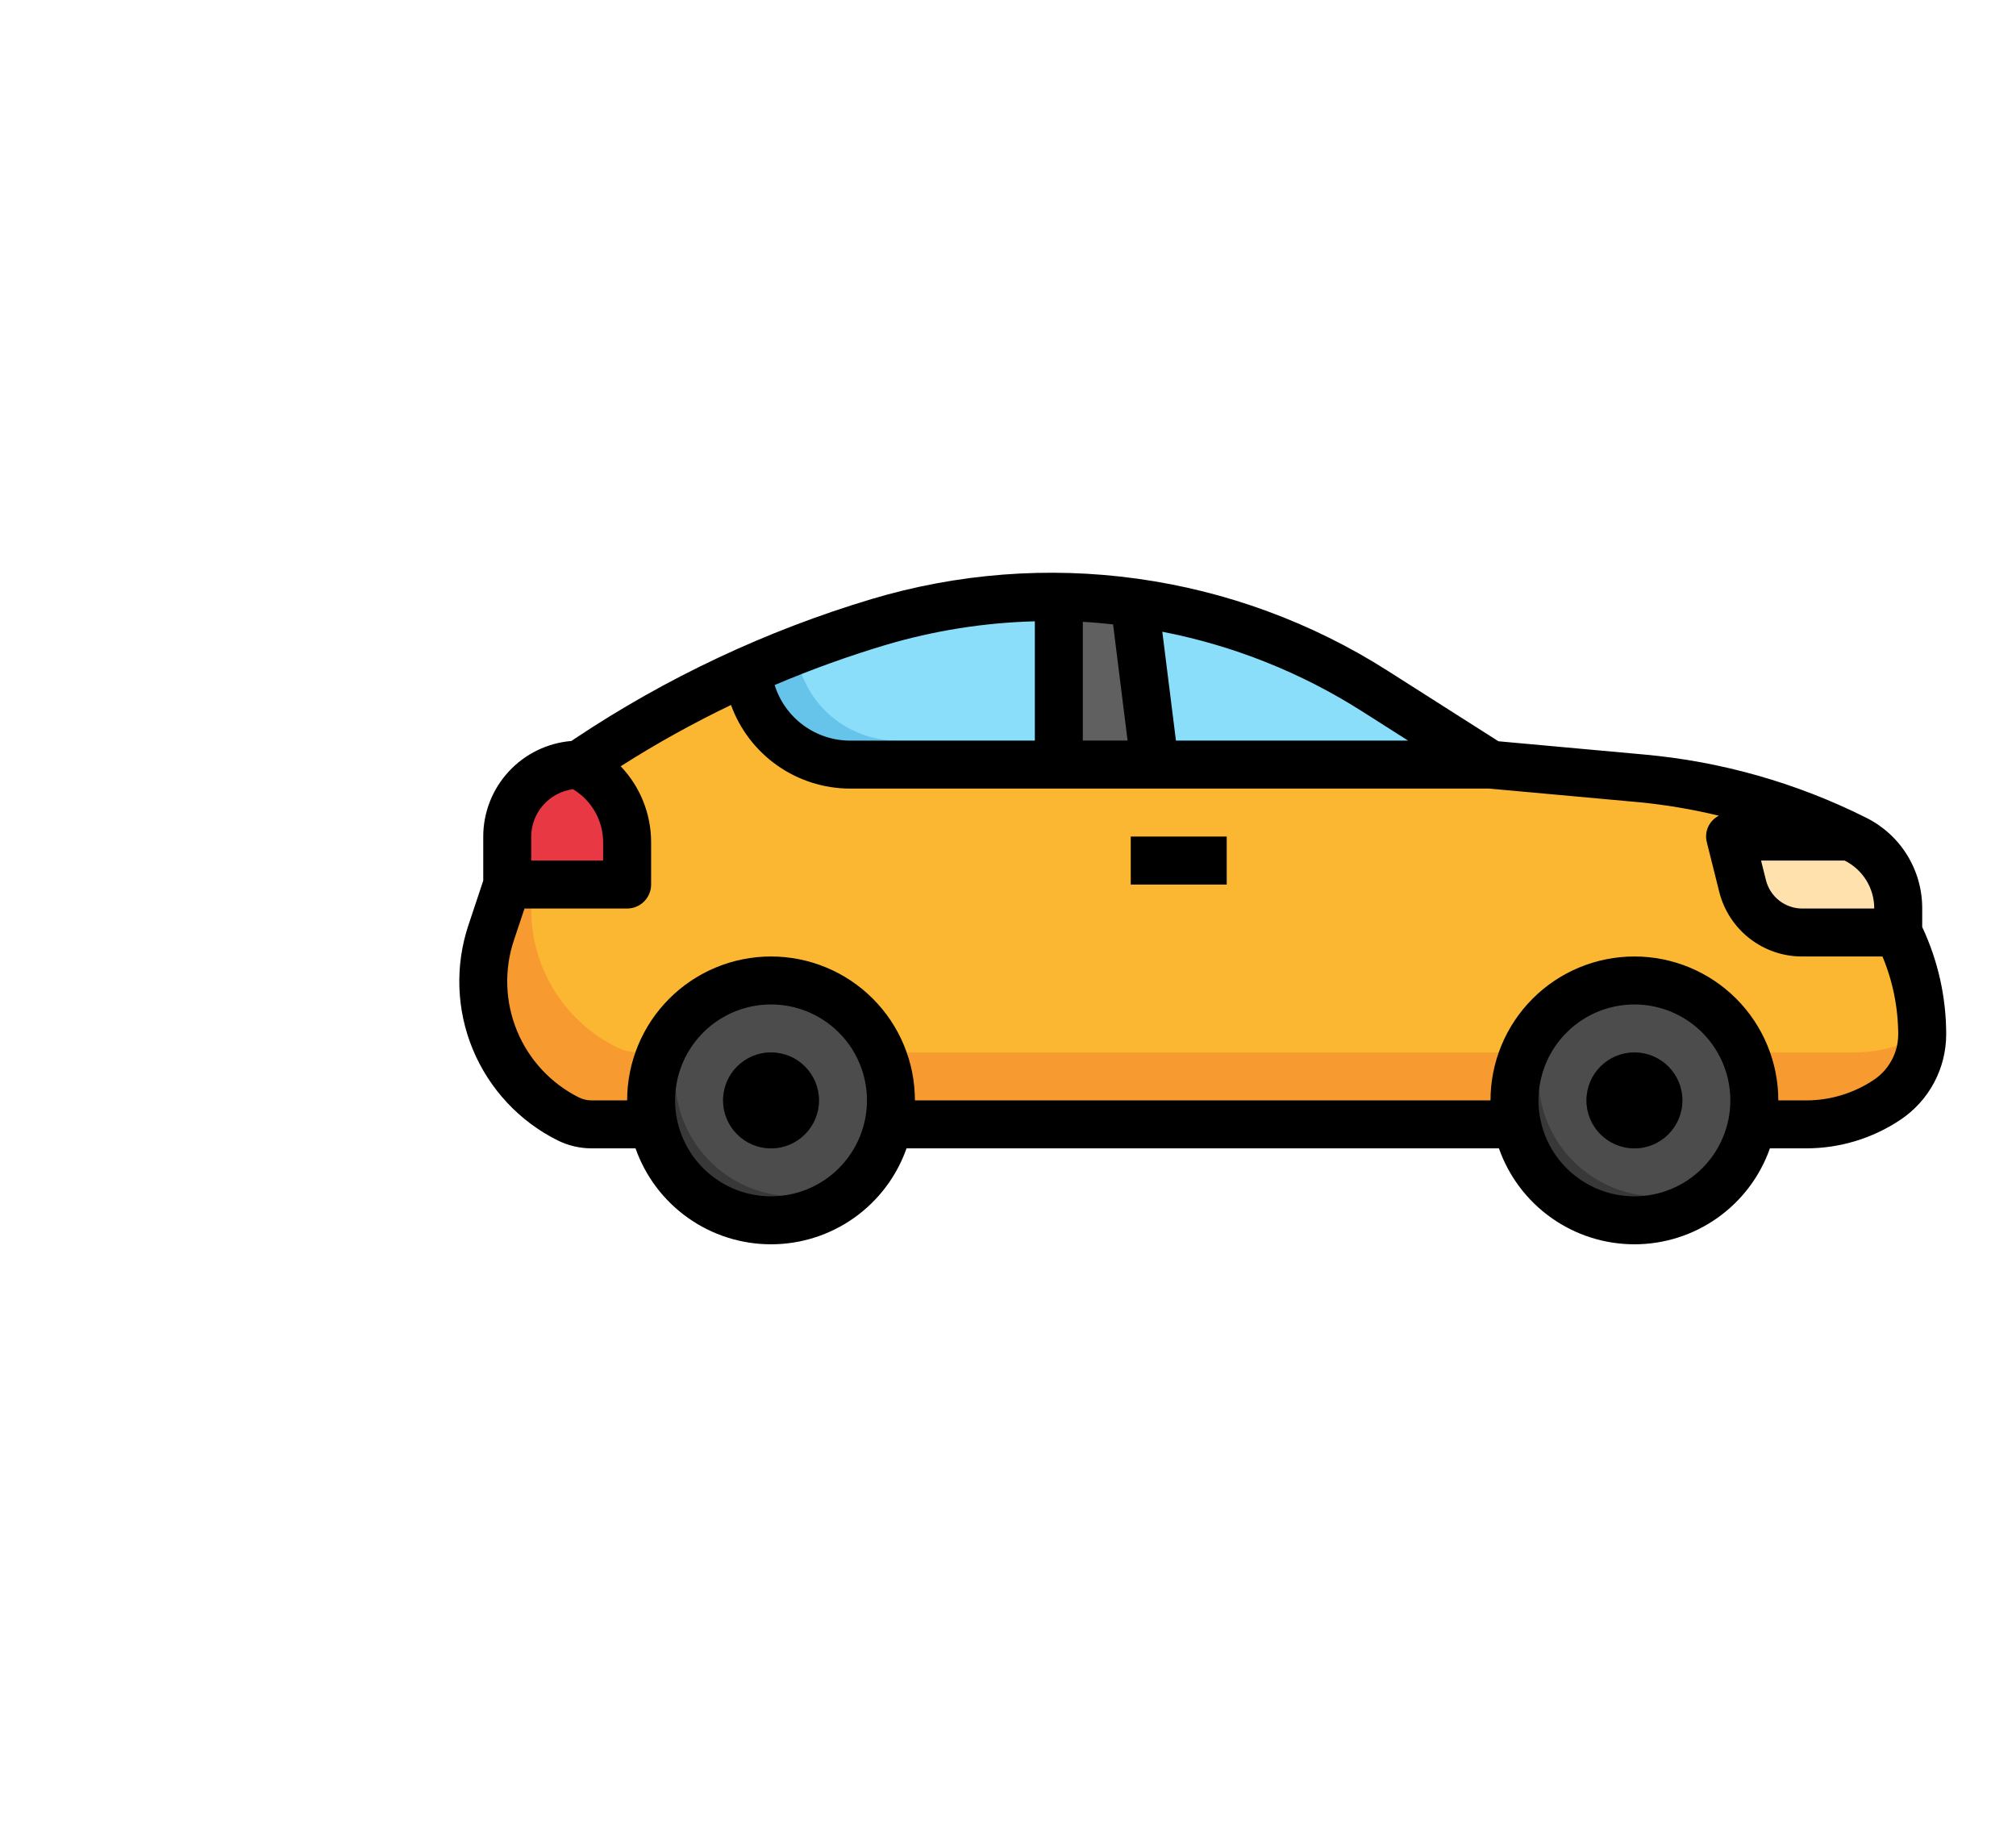 <svg width="88" height="80" viewBox="0 0 88 80" fill="none" xmlns="http://www.w3.org/2000/svg">
<path d="M78.837 49.079C80.094 49.079 81.324 48.707 82.369 48.009C82.842 47.693 83.229 47.267 83.497 46.766C83.765 46.265 83.906 45.706 83.906 45.138C83.906 43.599 83.548 42.08 82.859 40.704V39.657C82.859 39.028 82.684 38.411 82.353 37.876C82.022 37.341 81.549 36.908 80.987 36.627C78.073 35.17 74.913 34.271 71.669 33.976L65.062 33.376L60.006 30.158C55.788 27.473 50.891 26.047 45.89 26.047C43.331 26.048 40.786 26.421 38.335 27.156C33.845 28.503 29.58 30.51 25.679 33.11L25.281 33.376C24.448 33.376 23.649 33.706 23.061 34.295C22.471 34.884 22.141 35.683 22.141 36.516V38.61L21.438 40.718C21.21 41.402 21.094 42.118 21.094 42.839C21.094 44.085 21.441 45.306 22.096 46.366C22.75 47.425 23.688 48.282 24.802 48.839C25.117 48.997 25.465 49.079 25.817 49.079H78.837Z" fill="#F79B31"/>
<path d="M82.859 39.657C82.859 39.028 82.684 38.411 82.353 37.876C82.023 37.341 81.549 36.909 80.987 36.627C78.074 35.17 74.913 34.271 71.669 33.977L65.063 33.376L60.006 30.159C56.821 28.132 53.237 26.815 49.498 26.297C45.759 25.779 41.952 26.072 38.336 27.156C33.846 28.504 29.58 30.51 25.679 33.11L25.281 33.376C24.924 33.379 24.57 33.444 24.235 33.568V35.469L23.532 37.578C23.021 39.11 23.08 40.774 23.698 42.266C24.316 43.758 25.451 44.977 26.896 45.699C27.211 45.856 27.559 45.938 27.911 45.938H80.931C81.967 45.934 82.987 45.676 83.9 45.187C83.9 45.171 83.906 45.155 83.906 45.138C83.906 43.599 83.548 42.081 82.859 40.704V39.657Z" fill="#FCB732"/>
<path d="M34.615 32.619C35.354 33.112 36.222 33.375 37.111 33.376H65.062L60.006 30.159C56.821 28.132 53.237 26.815 49.498 26.297C45.758 25.779 41.951 26.072 38.335 27.156C36.39 27.743 34.483 28.454 32.629 29.286C32.69 29.954 32.901 30.6 33.244 31.177C33.588 31.754 34.056 32.246 34.615 32.619Z" fill="#66C3E9"/>
<path d="M63.418 32.329L60.006 30.159C56.821 28.132 53.237 26.815 49.498 26.297C45.759 25.779 41.952 26.072 38.336 27.156C37.117 27.522 35.928 27.956 34.742 28.42C34.88 29.501 35.407 30.495 36.226 31.215C37.045 31.934 38.098 32.331 39.188 32.329H63.418Z" fill="#8ADEF9"/>
<path d="M49.359 36.516H53.547V38.61H49.359V36.516Z" fill="#F79B31"/>
<path d="M27.375 36.763C27.375 36.06 27.179 35.37 26.809 34.772C26.439 34.174 25.91 33.69 25.281 33.376C24.448 33.376 23.649 33.706 23.061 34.295C22.471 34.884 22.141 35.683 22.141 36.516V38.61H27.375V36.763Z" fill="#E73844"/>
<path d="M76.069 38.673C76.215 39.253 76.55 39.768 77.022 40.136C77.493 40.504 78.074 40.703 78.672 40.704H82.859V39.657C82.859 39.028 82.684 38.411 82.353 37.876C82.022 37.341 81.549 36.908 80.987 36.627C80.905 36.586 80.819 36.556 80.737 36.516H75.531L76.069 38.673Z" fill="#FFE1AE"/>
<path d="M71.344 53.266C74.235 53.266 76.578 50.923 76.578 48.032C76.578 45.141 74.235 42.797 71.344 42.797C68.453 42.797 66.109 45.141 66.109 48.032C66.109 50.923 68.453 53.266 71.344 53.266Z" fill="#383838"/>
<path d="M71.344 42.797C70.213 42.801 69.115 43.173 68.216 43.857C67.454 44.86 67.082 46.106 67.168 47.362C67.254 48.619 67.792 49.802 68.682 50.693C69.573 51.584 70.756 52.122 72.013 52.208C73.27 52.293 74.515 51.921 75.519 51.16C76.106 50.385 76.465 49.462 76.556 48.493C76.646 47.526 76.464 46.551 76.029 45.681C75.595 44.812 74.926 44.081 74.098 43.571C73.27 43.061 72.316 42.793 71.344 42.797Z" fill="#4C4C4C"/>
<path d="M71.344 50.126C72.5 50.126 73.438 49.188 73.438 48.032C73.438 46.875 72.5 45.938 71.344 45.938C70.187 45.938 69.25 46.875 69.25 48.032C69.25 49.188 70.187 50.126 71.344 50.126Z" fill="#383838"/>
<path d="M33.656 53.266C36.547 53.266 38.891 50.923 38.891 48.032C38.891 45.141 36.547 42.797 33.656 42.797C30.765 42.797 28.422 45.141 28.422 48.032C28.422 50.923 30.765 53.266 33.656 53.266Z" fill="#383838"/>
<path d="M33.656 42.797C32.526 42.801 31.428 43.173 30.528 43.857C29.767 44.86 29.395 46.106 29.48 47.362C29.566 48.619 30.104 49.802 30.995 50.693C31.886 51.584 33.069 52.122 34.325 52.208C35.582 52.293 36.828 51.921 37.831 51.16C38.419 50.385 38.778 49.462 38.868 48.493C38.958 47.526 38.776 46.551 38.342 45.681C37.907 44.812 37.239 44.081 36.41 43.571C35.583 43.061 34.629 42.793 33.656 42.797Z" fill="#4C4C4C"/>
<path d="M33.656 50.126C34.813 50.126 35.75 49.188 35.75 48.032C35.75 46.875 34.813 45.938 33.656 45.938C32.5 45.938 31.562 46.875 31.562 48.032C31.562 49.188 32.5 50.126 33.656 50.126Z" fill="#383838"/>
<path d="M46.219 26.059V33.375H50.406L49.522 26.302C48.427 26.151 47.324 26.07 46.219 26.059Z" fill="#4C4C4C"/>
<path d="M49.522 26.302C48.427 26.151 47.324 26.07 46.219 26.059V32.317H50.274L49.522 26.302Z" fill="#606060"/>
<path d="M83.906 39.657C83.909 38.832 83.681 38.024 83.248 37.323C82.814 36.621 82.193 36.056 81.454 35.69C78.425 34.172 75.137 33.237 71.762 32.934L65.408 32.356L60.567 29.275C57.255 27.167 53.529 25.798 49.641 25.259C45.753 24.72 41.794 25.025 38.034 26.152C33.444 27.529 29.085 29.58 25.098 32.238L24.944 32.343C23.896 32.429 22.918 32.906 22.205 33.679C21.492 34.452 21.095 35.464 21.094 36.516V38.44L20.445 40.389C19.856 42.161 19.925 44.085 20.64 45.809C21.356 47.533 22.669 48.942 24.339 49.776C24.798 50.005 25.304 50.124 25.817 50.125H27.741C28.172 51.35 28.973 52.41 30.032 53.16C31.092 53.911 32.358 54.313 33.656 54.313C34.954 54.313 36.22 53.911 37.28 53.16C38.339 52.41 39.14 51.35 39.571 50.125H65.429C65.86 51.35 66.66 52.41 67.72 53.16C68.779 53.911 70.046 54.313 71.344 54.313C72.642 54.313 73.908 53.911 74.967 53.16C76.027 52.41 76.827 51.35 77.258 50.125H78.837C80.301 50.127 81.733 49.694 82.95 48.881C83.567 48.47 84.073 47.914 84.422 47.261C84.771 46.608 84.954 45.879 84.953 45.138C84.951 43.522 84.594 41.926 83.906 40.464V39.657ZM81.812 39.657H78.672C78.307 39.657 77.952 39.535 77.664 39.31C77.377 39.086 77.173 38.771 77.085 38.417L76.871 37.563H80.518C80.908 37.756 81.236 38.055 81.465 38.425C81.693 38.795 81.814 39.221 81.812 39.657ZM61.467 32.328H51.331L50.736 27.575C53.83 28.175 56.784 29.351 59.445 31.042L61.467 32.328ZM47.266 27.143C47.707 27.167 48.147 27.207 48.587 27.254L49.22 32.328H47.266V27.143ZM38.635 28.159C40.759 27.527 42.957 27.178 45.172 27.12V32.328H37.111C36.374 32.328 35.657 32.092 35.064 31.655C34.471 31.219 34.033 30.604 33.814 29.901C35.388 29.232 36.997 28.65 38.635 28.159ZM25.013 34.449C25.413 34.689 25.744 35.028 25.974 35.434C26.204 35.839 26.326 36.297 26.328 36.763V37.563H23.187V36.516C23.19 36.009 23.376 35.52 23.712 35.14C24.048 34.76 24.51 34.514 25.013 34.449ZM33.656 52.219C32.828 52.219 32.018 51.974 31.33 51.513C30.641 51.053 30.104 50.399 29.787 49.634C29.47 48.869 29.387 48.027 29.549 47.215C29.711 46.402 30.11 45.656 30.695 45.071C31.281 44.485 32.027 44.086 32.839 43.925C33.651 43.763 34.493 43.846 35.259 44.163C36.024 44.48 36.678 45.017 37.138 45.705C37.598 46.394 37.844 47.203 37.844 48.032C37.844 49.142 37.402 50.207 36.617 50.993C35.832 51.778 34.767 52.219 33.656 52.219ZM71.344 52.219C70.515 52.219 69.706 51.974 69.017 51.513C68.329 51.053 67.792 50.399 67.475 49.634C67.158 48.869 67.075 48.027 67.237 47.215C67.398 46.402 67.797 45.656 68.383 45.071C68.968 44.485 69.714 44.086 70.527 43.925C71.339 43.763 72.181 43.846 72.946 44.163C73.711 44.48 74.365 45.017 74.825 45.705C75.285 46.394 75.531 47.203 75.531 48.032C75.531 49.142 75.09 50.207 74.305 50.993C73.519 51.778 72.454 52.219 71.344 52.219ZM81.789 47.138C80.916 47.721 79.888 48.033 78.837 48.032H77.625C77.625 46.366 76.963 44.768 75.785 43.59C74.607 42.412 73.01 41.75 71.344 41.75C69.678 41.75 68.08 42.412 66.902 43.59C65.724 44.768 65.062 46.366 65.062 48.032H39.937C39.937 46.366 39.276 44.768 38.098 43.59C36.92 42.412 35.322 41.75 33.656 41.75C31.99 41.75 30.393 42.412 29.215 43.59C28.037 44.768 27.375 46.366 27.375 48.032H25.817C25.627 48.031 25.44 47.987 25.27 47.903C24.051 47.293 23.093 46.264 22.572 45.005C22.05 43.746 22 42.342 22.43 41.049L22.895 39.657H27.375C27.652 39.657 27.919 39.546 28.115 39.35C28.311 39.154 28.422 38.887 28.422 38.61V36.763C28.422 35.528 27.946 34.34 27.093 33.447C28.644 32.46 30.252 31.567 31.909 30.772C32.296 31.841 33.004 32.764 33.934 33.417C34.865 34.07 35.974 34.421 37.111 34.422H65.012L71.575 35.019C72.739 35.134 73.893 35.33 75.03 35.605C74.822 35.71 74.657 35.883 74.561 36.095C74.466 36.307 74.447 36.545 74.506 36.77L75.046 38.927C75.248 39.735 75.715 40.452 76.372 40.964C77.029 41.476 77.839 41.753 78.672 41.75H82.171C82.62 42.824 82.853 43.975 82.859 45.138C82.86 45.534 82.763 45.923 82.576 46.272C82.389 46.621 82.119 46.919 81.789 47.138Z" fill="black"/>
<path d="M49.359 36.516H53.547V38.61H49.359V36.516Z" fill="black"/>
<path d="M71.344 50.126C72.5 50.126 73.438 49.188 73.438 48.032C73.438 46.875 72.5 45.938 71.344 45.938C70.187 45.938 69.25 46.875 69.25 48.032C69.25 49.188 70.187 50.126 71.344 50.126Z" fill="black"/>
<path d="M33.656 50.126C34.813 50.126 35.75 49.188 35.75 48.032C35.75 46.875 34.813 45.938 33.656 45.938C32.5 45.938 31.562 46.875 31.562 48.032C31.562 49.188 32.5 50.126 33.656 50.126Z" fill="black"/>
</svg>

